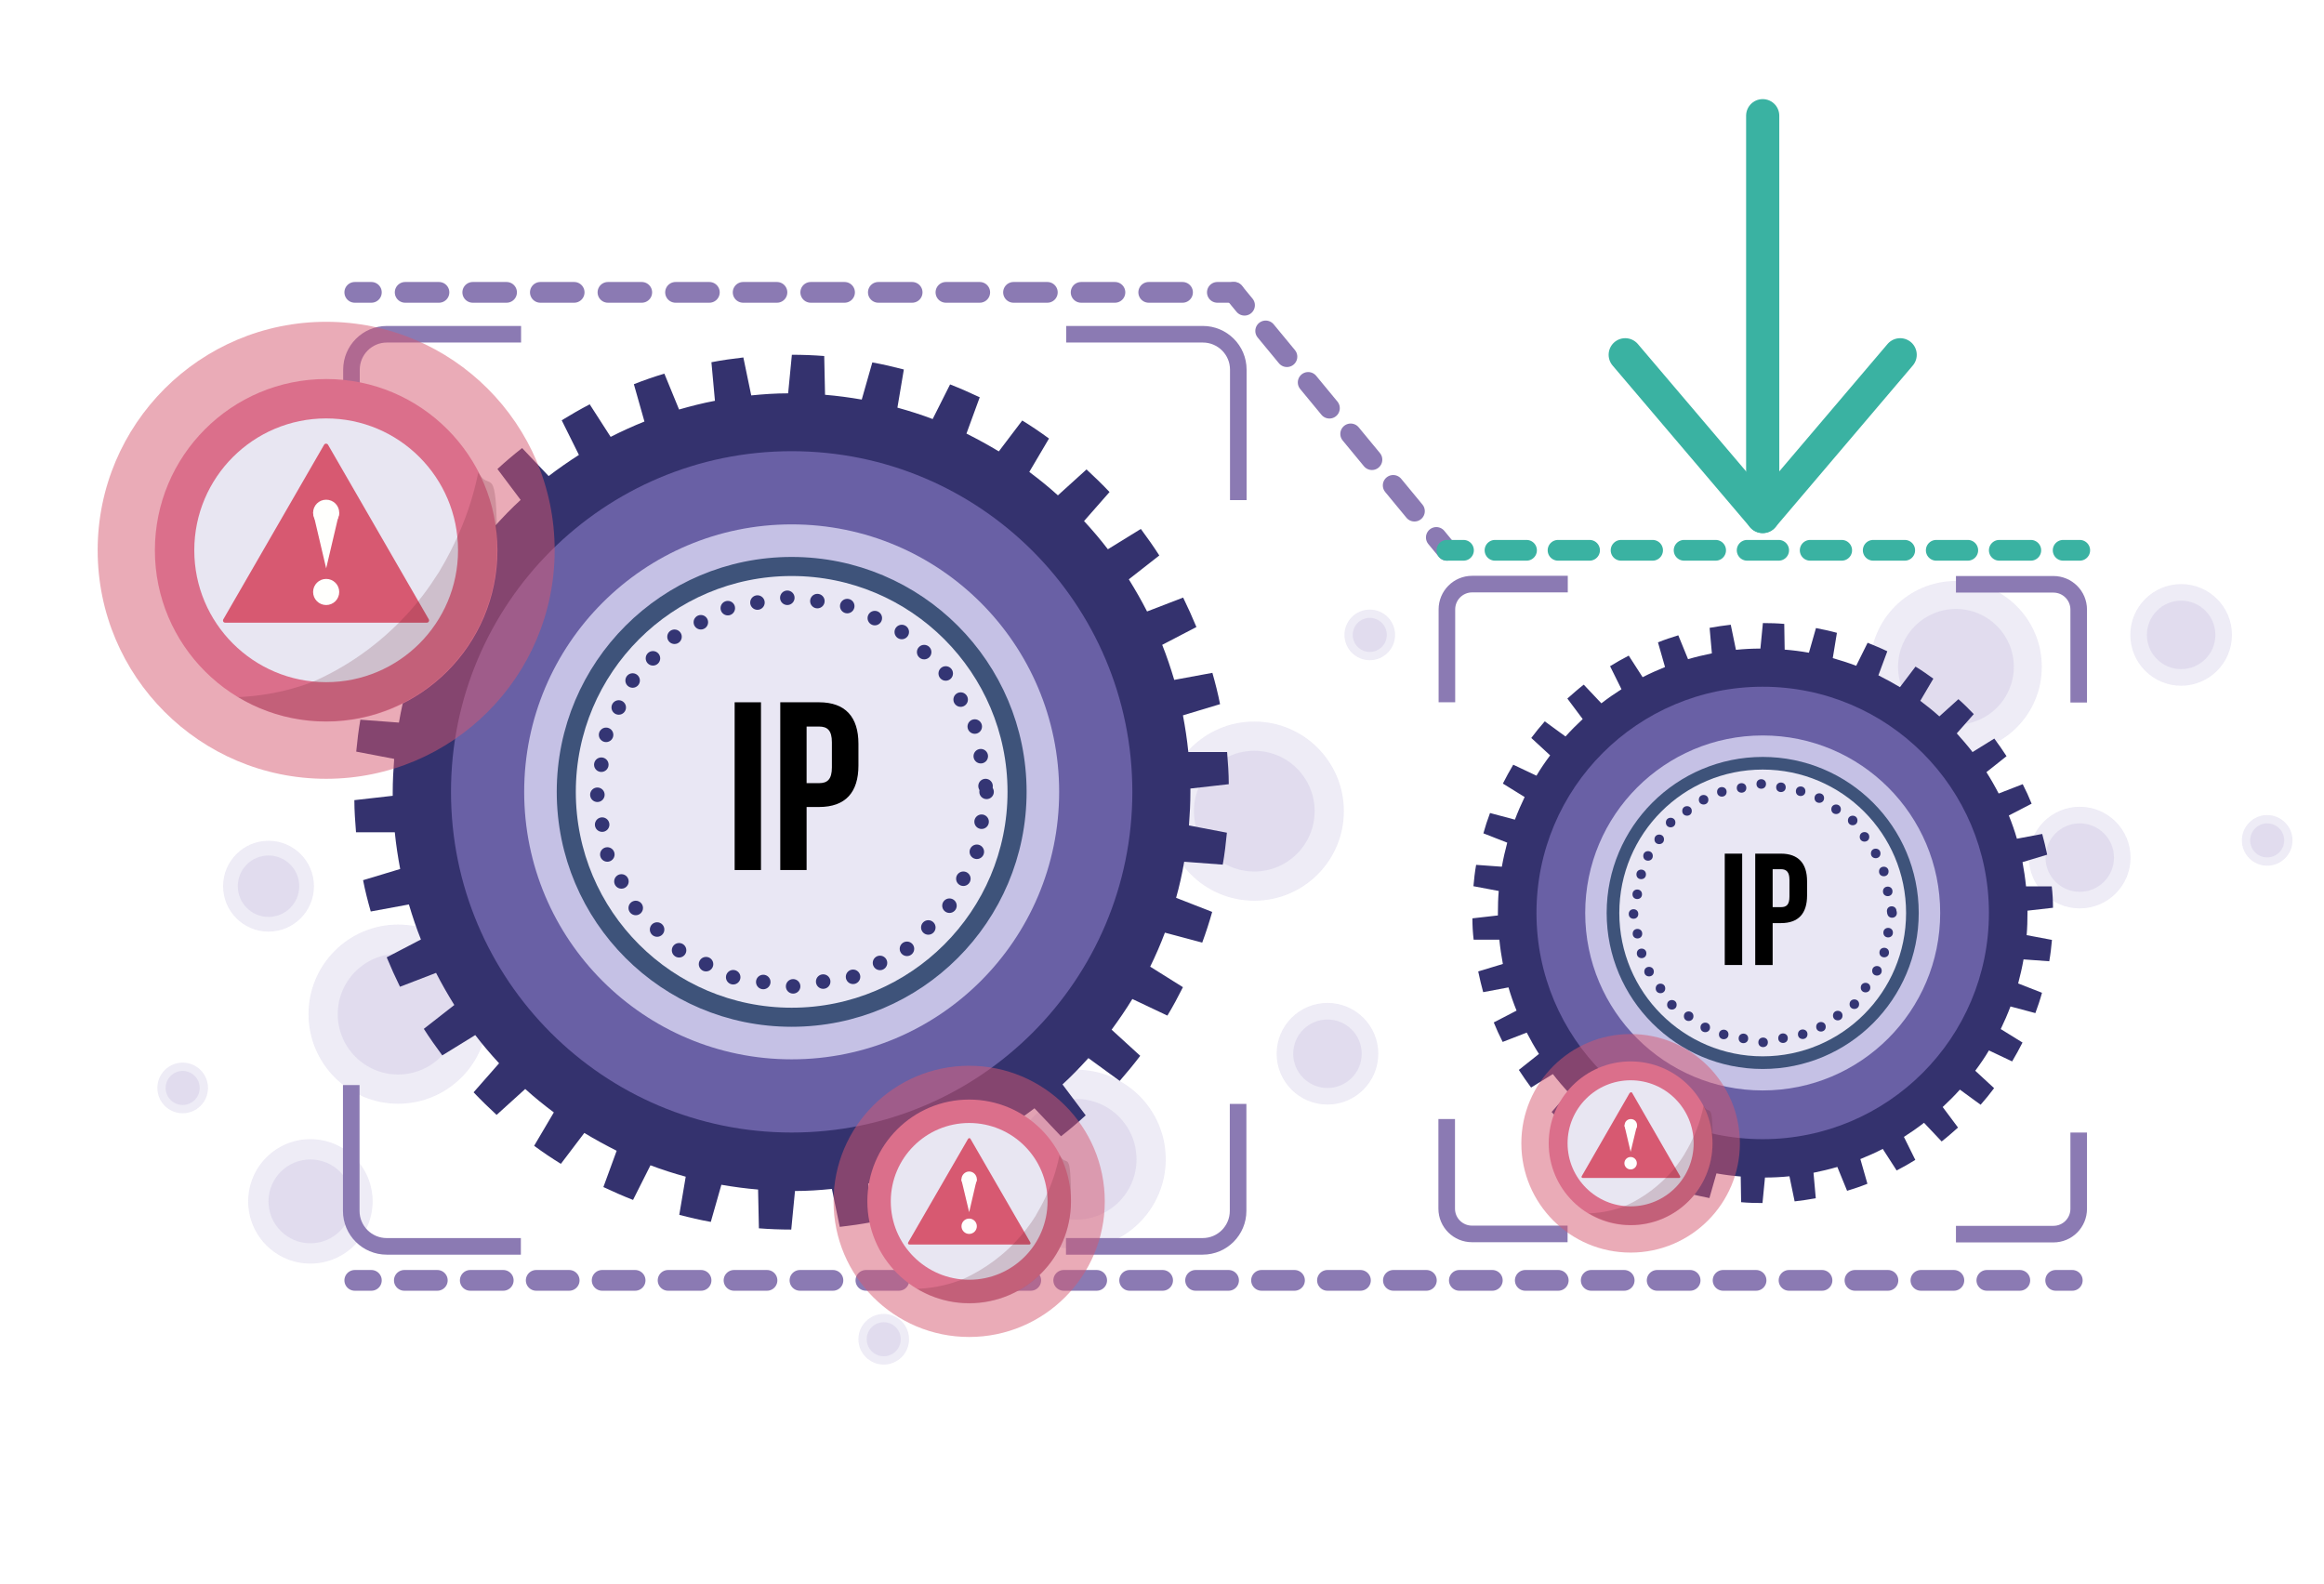 <svg xmlns="http://www.w3.org/2000/svg" xmlns:xlink="http://www.w3.org/1999/xlink" viewBox="0 0 1120.8 764"><defs><filter id="outer-glow-1" x="947.9" y="358.5" width="111" height="111" filterUnits="userSpaceOnUse"><feGaussianBlur stdDeviation="10"></feGaussianBlur></filter><filter id="outer-glow-2" x="965.8" y="376.3" width="75" height="75" filterUnits="userSpaceOnUse"><feGaussianBlur stdDeviation="6.7"></feGaussianBlur></filter><filter id="outer-glow-3" x="996.8" y="251.1" width="111" height="111" filterUnits="userSpaceOnUse"><feGaussianBlur stdDeviation="10"></feGaussianBlur></filter><filter id="outer-glow-4" x="1014.7" y="268.9" width="75" height="75" filterUnits="userSpaceOnUse"><feGaussianBlur stdDeviation="6.7"></feGaussianBlur></filter><filter id="outer-glow-5" x="585.1" y="453.1" width="111" height="111" filterUnits="userSpaceOnUse"><feGaussianBlur stdDeviation="10"></feGaussianBlur></filter><filter id="outer-glow-6" x="603" y="471" width="75" height="75" filterUnits="userSpaceOnUse"><feGaussianBlur stdDeviation="6.7"></feGaussianBlur></filter><filter id="outer-glow-7" x="508" y="294" width="194" height="195" filterUnits="userSpaceOnUse"><feGaussianBlur stdDeviation="17.7"></feGaussianBlur></filter><filter id="outer-glow-8" x="539.4" y="325.4" width="131" height="132" filterUnits="userSpaceOnUse"><feGaussianBlur stdDeviation="11.9"></feGaussianBlur></filter><filter id="outer-glow-9" x="95.1" y="392" width="194" height="195" filterUnits="userSpaceOnUse"><feGaussianBlur stdDeviation="17.7"></feGaussianBlur></filter><filter id="outer-glow-10" x="126.5" y="423.4" width="131" height="132" filterUnits="userSpaceOnUse"><feGaussianBlur stdDeviation="11.9"></feGaussianBlur></filter><filter id="outer-glow-11" x="82.3" y="512.3" width="135" height="135" filterUnits="userSpaceOnUse"><feGaussianBlur stdDeviation="12.3"></feGaussianBlur></filter><filter id="outer-glow-12" x="104.4" y="534.4" width="91" height="91" filterUnits="userSpaceOnUse"><feGaussianBlur stdDeviation="8.3"></feGaussianBlur></filter><filter id="outer-glow-13" x="80.4" y="378" width="99" height="99" filterUnits="userSpaceOnUse"><feGaussianBlur stdDeviation="9"></feGaussianBlur></filter><filter id="outer-glow-14" x="96.2" y="393.8" width="67" height="68" filterUnits="userSpaceOnUse"><feGaussianBlur stdDeviation="6.1"></feGaussianBlur></filter><filter id="outer-glow-15" x="422.1" y="461.9" width="194" height="195" filterUnits="userSpaceOnUse"><feGaussianBlur stdDeviation="17.7"></feGaussianBlur></filter><filter id="outer-glow-16" x="453.5" y="493.3" width="131" height="132" filterUnits="userSpaceOnUse"><feGaussianBlur stdDeviation="11.9"></feGaussianBlur></filter><filter id="outer-glow-17" x="851" y="228.8" width="185" height="186" filterUnits="userSpaceOnUse"><feGaussianBlur stdDeviation="17"></feGaussianBlur></filter><filter id="outer-glow-18" x="880.7" y="258.4" width="126" height="126" filterUnits="userSpaceOnUse"><feGaussianBlur stdDeviation="11.4"></feGaussianBlur></filter><filter id="outer-glow-19" x="1065.8" y="377.6" width="55" height="55" filterUnits="userSpaceOnUse"><feGaussianBlur stdDeviation="5"></feGaussianBlur></filter><filter id="outer-glow-20" x="1074.8" y="386.5" width="38" height="38" filterUnits="userSpaceOnUse"><feGaussianBlur stdDeviation="3.4"></feGaussianBlur></filter><filter id="outer-glow-21" x="398.7" y="618.2" width="55" height="55" filterUnits="userSpaceOnUse"><feGaussianBlur stdDeviation="5"></feGaussianBlur></filter><filter id="outer-glow-22" x="407.6" y="627.1" width="38" height="38" filterUnits="userSpaceOnUse"><feGaussianBlur stdDeviation="3.4"></feGaussianBlur></filter><filter id="outer-glow-23" x="60.5" y="497" width="55" height="55" filterUnits="userSpaceOnUse"><feGaussianBlur stdDeviation="5"></feGaussianBlur></filter><filter id="outer-glow-24" x="69.4" y="505.9" width="38" height="38" filterUnits="userSpaceOnUse"><feGaussianBlur stdDeviation="3.4"></feGaussianBlur></filter><filter id="outer-glow-25" x="632.6" y="278.8" width="56" height="55" filterUnits="userSpaceOnUse"><feGaussianBlur stdDeviation="5"></feGaussianBlur></filter><filter id="outer-glow-26" x="641.6" y="287.7" width="39" height="38" filterUnits="userSpaceOnUse"><feGaussianBlur stdDeviation="3.4"></feGaussianBlur></filter><filter id="outer-glow-27" x="0" y="0" width="764" height="764" filterUnits="userSpaceOnUse"><feGaussianBlur stdDeviation="72.4"></feGaussianBlur></filter><filter id="outer-glow-28" x="81.7" y="81.7" width="600" height="600" filterUnits="userSpaceOnUse"><feGaussianBlur stdDeviation="56.8"></feGaussianBlur></filter><filter id="outer-glow-29" x="596" y="187" width="508" height="508" filterUnits="userSpaceOnUse"><feGaussianBlur stdDeviation="48.1"></feGaussianBlur></filter><filter id="outer-glow-30" x="651" y="241" width="399" height="399" filterUnits="userSpaceOnUse"><feGaussianBlur stdDeviation="37.7"></feGaussianBlur></filter></defs><g><g id="bg" opacity=".6"><g><circle cx="1003" cy="413.6" r="24.5" fill="#8b7ac1" filter="url(#outer-glow-1)" opacity=".5"></circle><circle cx="1003" cy="413.6" r="16.5" fill="#8b7ac1" filter="url(#outer-glow-2)" opacity=".5"></circle></g><g><circle cx="1051.9" cy="306.2" r="24.5" fill="#8b7ac1" filter="url(#outer-glow-3)" opacity=".5"></circle><circle cx="1051.9" cy="306.2" r="16.5" fill="#8b7ac1" filter="url(#outer-glow-4)" opacity=".5"></circle></g><g><circle cx="640.2" cy="508.2" r="24.5" fill="#8b7ac1" filter="url(#outer-glow-5)" opacity=".5"></circle><circle cx="640.2" cy="508.2" r="16.5" fill="#8b7ac1" filter="url(#outer-glow-6)" opacity=".5"></circle></g><g><circle cx="604.9" cy="391.2" r="43.2" fill="#8b7ac1" filter="url(#outer-glow-7)" opacity=".5"></circle><circle cx="604.9" cy="391.2" r="29.1" fill="#8b7ac1" filter="url(#outer-glow-8)" opacity=".5"></circle></g><g><circle cx="192" cy="489.1" r="43.2" fill="#8b7ac1" filter="url(#outer-glow-9)" opacity=".5"></circle><circle cx="192" cy="489.1" r="29.1" fill="#8b7ac1" filter="url(#outer-glow-10)" opacity=".5"></circle></g><g><circle cx="149.7" cy="579.4" r="30" fill="#8b7ac1" filter="url(#outer-glow-11)" opacity=".5"></circle><circle cx="149.7" cy="579.4" r="20.2" fill="#8b7ac1" filter="url(#outer-glow-12)" opacity=".5"></circle></g><g><circle cx="129.5" cy="427.4" r="21.9" fill="#8b7ac1" filter="url(#outer-glow-13)" opacity=".5"></circle><circle cx="129.5" cy="427.4" r="14.8" fill="#8b7ac1" filter="url(#outer-glow-14)" opacity=".5"></circle></g><g><circle cx="519" cy="559.1" r="43.2" fill="#8b7ac1" filter="url(#outer-glow-15)" opacity=".5"></circle><circle cx="519" cy="559.1" r="29.1" fill="#8b7ac1" filter="url(#outer-glow-16)" opacity=".5"></circle></g><g><circle cx="943.3" cy="321.6" r="41.4" fill="#8b7ac1" filter="url(#outer-glow-17)" opacity=".5"></circle><circle cx="943.3" cy="321.6" r="27.9" fill="#8b7ac1" filter="url(#outer-glow-18)" opacity=".5"></circle></g><g><circle cx="1093.4" cy="405.3" r="12.2" fill="#8b7ac1" filter="url(#outer-glow-19)" opacity=".5"></circle><circle cx="1093.4" cy="405.3" r="8.2" fill="#8b7ac1" filter="url(#outer-glow-20)" opacity=".5"></circle></g><g><circle cx="426.2" cy="645.9" r="12.2" fill="#8b7ac1" filter="url(#outer-glow-21)" opacity=".5"></circle><circle cx="426.2" cy="645.9" r="8.2" fill="#8b7ac1" filter="url(#outer-glow-22)" opacity=".5"></circle></g><g><circle cx="88.1" cy="524.7" r="12.2" fill="#8b7ac1" filter="url(#outer-glow-23)" opacity=".5"></circle><circle cx="88.1" cy="524.7" r="8.2" fill="#8b7ac1" filter="url(#outer-glow-24)" opacity=".5"></circle></g><g><circle cx="660.6" cy="306.2" r="12.2" fill="#8b7ac1" filter="url(#outer-glow-25)" opacity=".5"></circle><circle cx="660.6" cy="306.2" r="8.2" fill="#8b7ac1" filter="url(#outer-glow-26)" opacity=".5"></circle></g></g><g id="items"><g><path d="M574.1,381.9c0-.6,0-1.1,0-1.6l18.5-2.1c0-5.2-.4-10.4-.8-15.5h-18.7c-.6-6-1.5-11.9-2.6-17.7l17.9-5.4c-1-5.1-2.3-10.2-3.7-15.1l-18.4,3.4c-1.7-5.7-3.6-11.4-5.8-16.9l16.5-8.6c-2-4.8-4.1-9.5-6.4-14.2l-17.4,6.7c-2.7-5.3-5.7-10.5-8.8-15.5l14.7-11.5c-2.8-4.4-5.8-8.6-8.9-12.8l-15.9,9.8c-3.6-4.7-7.5-9.3-11.5-13.6l12.3-14c-3.6-3.8-7.3-7.4-11.1-10.9l-13.8,12.5c-4.4-4-9-7.7-13.8-11.3l9.5-16.1c-4.2-3.1-8.5-6-12.9-8.7l-11.3,14.9c-5.1-3.1-10.3-5.9-15.6-8.6l6.4-17.5c-4.7-2.2-9.4-4.3-14.3-6.2l-8.4,16.7c-5.5-2.1-11.2-3.9-17-5.5l3.1-18.4c-5-1.3-10.1-2.5-15.2-3.4l-5.1,17.9c-5.8-1-11.7-1.8-17.7-2.3l-.4-18.7c-5.1-.4-10.3-.6-15.6-.6l-1.8,18.6c-6,0-11.9.4-17.8,1l-3.8-18.3c-5.2.6-10.3,1.3-15.4,2.3l1.7,18.6c-5.9,1.1-11.7,2.6-17.3,4.2l-7.1-17.3c-5,1.5-9.9,3.2-14.7,5.1l5.1,18c-5.5,2.2-11,4.7-16.3,7.4l-10.1-15.7c-4.6,2.4-9.1,5-13.5,7.7l8.3,16.7c-5,3.2-9.9,6.6-14.6,10.2l-12.8-13.5c-4.1,3.2-8.1,6.6-11.9,10.1l11.2,14.9c-4.4,4-8.5,8.3-12.5,12.7l-15.1-11c-3.4,3.9-6.7,7.9-9.9,12.1l13.8,12.6c-3.5,4.8-6.9,9.7-10,14.8l-16.9-8c-2.7,4.4-5.1,9-7.5,13.7l15.8,9.9c-2.6,5.3-5,10.8-7.1,16.4l-18-4.8c-1.8,4.9-3.4,9.8-4.8,14.8l17.4,6.8c-1.6,5.7-2.9,11.5-3.9,17.4l-18.6-1.4c-.9,5.1-1.5,10.2-2,15.4l18.3,3.5c-.4,5.3-.7,10.7-.7,16.2s0,1.1,0,1.6l-18.5,2.1c0,5.2.4,10.4.8,15.5h18.7c.6,6,1.5,11.9,2.6,17.7l-17.9,5.4c1,5.1,2.3,10.2,3.7,15.1l18.4-3.4c1.7,5.7,3.6,11.4,5.8,16.9l-16.5,8.6c2,4.8,4.1,9.5,6.4,14.2l17.4-6.7c2.7,5.3,5.7,10.5,8.8,15.5l-14.7,11.5c2.8,4.4,5.8,8.6,8.9,12.8l15.9-9.8c3.6,4.7,7.5,9.3,11.5,13.6l-12.3,14c3.6,3.8,7.3,7.4,11.1,10.9l13.8-12.5c4.4,4,9,7.7,13.8,11.3l-9.5,16.1c4.2,3.1,8.5,6,12.9,8.7l11.3-14.9c5.1,3.1,10.3,5.9,15.6,8.6l-6.4,17.5c4.7,2.2,9.4,4.3,14.3,6.2l8.4-16.7c5.5,2.1,11.2,3.9,17,5.5l-3.1,18.4c5,1.3,10.1,2.5,15.2,3.4l5.1-17.9c5.8,1,11.7,1.8,17.7,2.3l.4,18.7c5.1.4,10.3.6,15.6.6l1.8-18.6c6,0,11.9-.4,17.8-1l3.8,18.3c5.2-.6,10.3-1.3,15.4-2.3l-1.7-18.6c5.9-1.1,11.7-2.6,17.3-4.2l7.1,17.3c5-1.5,9.9-3.2,14.7-5.1l-5.1-18c5.5-2.2,11-4.7,16.3-7.4l10.1,15.7c4.6-2.4,9.1-5,13.5-7.7l-8.3-16.7c5-3.2,9.9-6.6,14.6-10.2l12.8,13.5c4.1-3.2,8.1-6.6,11.9-10.1l-11.2-14.9c4.4-4,8.5-8.3,12.5-12.7l15.1,11c3.4-3.9,6.7-7.9,9.9-12.1l-13.8-12.6c3.5-4.8,6.9-9.7,10-14.8l16.9,8c2.7-4.4,5.1-9,7.5-13.7l-15.8-9.9c2.6-5.3,5-10.8,7.1-16.4l18,4.8c1.8-4.9,3.4-9.8,4.8-14.8l-17.4-6.8c1.6-5.7,2.9-11.5,3.9-17.4l18.6,1.4c.9-5.1,1.5-10.2,2-15.4l-18.3-3.5c.4-5.3.7-10.7.7-16.2ZM381.8,495.9c-62.9,0-114-51-114-114s51-114,114-114,114,51,114,114-51,114-114,114Z" fill="#34326e"></path><g><g opacity=".5"><circle cx="381.8" cy="381.9" r="164.3" fill="#9e8ddb" filter="url(#outer-glow-27)"></circle></g><circle cx="381.8" cy="381.9" r="129" fill="#c5c1e5" filter="url(#outer-glow-28)"></circle><g><circle cx="381.8" cy="381.9" r="108.7" fill="#e9e7f4" stroke="#3e537a" stroke-miterlimit="10" stroke-width="9.2"></circle><g><circle cx="475.3" cy="379.1" r="3.5" fill="#343574"></circle><circle cx="473" cy="364.7" r="3.5" fill="#343574"></circle><circle cx="470.1" cy="350.4" r="3.5" fill="#343574"></circle><circle cx="463.3" cy="337.4" r="3.5" fill="#343574"></circle><circle cx="456.1" cy="324.8" r="3.5" fill="#343574"></circle><circle cx="445.7" cy="314.5" r="3.5" fill="#343574"></circle><circle cx="434.9" cy="304.8" r="3.5" fill="#343574"></circle><circle cx="421.9" cy="298.1" r="3.5" fill="#343574"></circle><circle cx="408.6" cy="292.3" r="3.5" fill="#343574"></circle><circle cx="394.2" cy="289.9" r="3.5" fill="#343574"></circle><circle cx="379.7" cy="288.3" r="3.5" fill="#343574"></circle><circle cx="365.3" cy="290.6" r="3.5" fill="#343574"></circle><circle cx="351" cy="293.3" r="3.5" fill="#343574"></circle><circle cx="338" cy="300.1" r="3.5" fill="#343574"></circle><circle cx="325.3" cy="307.1" r="3.5" fill="#343574"></circle><circle cx="314.9" cy="317.5" r="3.5" fill="#343574"></circle><circle cx="305.1" cy="328.2" r="3.5" fill="#343574"></circle><circle cx="298.4" cy="341.2" r="3.5" fill="#343574"></circle><circle cx="292.3" cy="354.4" r="3.5" fill="#343574"></circle><circle cx="290" cy="368.8" r="3.5" fill="#343574"></circle><circle cx="288.1" cy="383.3" r="3.5" fill="#343574"></circle><circle cx="290.4" cy="397.7" r="3.5" fill="#343574"></circle><circle cx="292.9" cy="412.1" r="3.5" fill="#343574"></circle><circle cx="299.7" cy="425.1" r="3.5" fill="#343574"></circle><circle cx="306.6" cy="437.9" r="3.5" fill="#343574"></circle><circle cx="316.9" cy="448.3" r="3.5" fill="#343574"></circle><circle cx="327.5" cy="458.3" r="3.5" fill="#343574"></circle><circle cx="340.5" cy="465" r="3.5" fill="#343574"></circle><circle cx="353.6" cy="471.3" r="3.5" fill="#343574"></circle><circle cx="368.1" cy="473.6" r="3.5" fill="#343574"></circle><circle cx="382.5" cy="475.7" r="3.5" fill="#343574"></circle><circle cx="397" cy="473.4" r="3.5" fill="#343574"></circle><circle cx="411.4" cy="471.1" r="3.5" fill="#343574"></circle><circle cx="424.4" cy="464.4" r="3.5" fill="#343574"></circle><circle cx="437.4" cy="457.6" r="3.5" fill="#343574"></circle><circle cx="447.7" cy="447.3" r="3.5" fill="#343574"></circle><circle cx="457.9" cy="436.8" r="3.5" fill="#343574"></circle><circle cx="464.6" cy="423.8" r="3.5" fill="#343574"></circle><circle cx="471.1" cy="410.8" r="3.5" fill="#343574"></circle><circle cx="473.4" cy="396.3" r="3.5" fill="#343574"></circle><circle cx="475.8" cy="381.9" r="3.5" fill="#343574"></circle></g><g><path d="M354.3,338.7h12.7v80.9h-12.7v-80.9Z"></path><path d="M414,358.7v10.5c0,12.9-6.2,20-19,20h-6v30.4h-12.7v-80.9h18.7c12.7,0,19,7.1,19,20ZM389,350.3v27.4h6c4,0,6.2-1.8,6.2-7.6v-12.1c0-5.8-2.2-7.6-6.2-7.6h-6Z"></path></g></g></g></g><g><path d="M977.8,440.3c0-.4,0-.7,0-1.1l12.3-1.4c0-3.5-.2-6.9-.6-10.3h-12.4c-.4-4-1-7.9-1.7-11.7l11.9-3.6c-.7-3.4-1.5-6.7-2.4-10l-12.2,2.3c-1.1-3.8-2.4-7.5-3.9-11.2l11-5.7c-1.3-3.2-2.7-6.3-4.3-9.4l-11.6,4.5c-1.8-3.5-3.8-7-5.9-10.3l9.7-7.7c-1.9-2.9-3.8-5.7-5.9-8.5l-10.5,6.5c-2.4-3.1-5-6.1-7.6-9l8.2-9.3c-2.4-2.5-4.8-4.9-7.4-7.2l-9.2,8.3c-2.9-2.6-6-5.1-9.2-7.5l6.3-10.7c-2.8-2-5.6-4-8.6-5.8l-7.5,9.9c-3.4-2-6.8-3.9-10.4-5.7l4.3-11.6c-3.1-1.5-6.3-2.8-9.5-4.1l-5.5,11.1c-3.7-1.4-7.4-2.6-11.3-3.7l2-12.2c-3.3-.9-6.7-1.6-10.1-2.3l-3.4,11.9c-3.9-.7-7.8-1.2-11.7-1.5l-.2-12.4c-3.4-.3-6.9-.4-10.3-.4l-1.2,12.3c-4,0-7.9.2-11.8.6l-2.5-12.1c-3.4.4-6.9.9-10.2,1.5l1.1,12.3c-3.9.8-7.7,1.7-11.5,2.8l-4.7-11.5c-3.3,1-6.6,2.1-9.8,3.4l3.4,11.9c-3.7,1.5-7.3,3.1-10.8,4.9l-6.7-10.4c-3.1,1.6-6.1,3.3-9,5.1l5.5,11.1c-3.3,2.1-6.6,4.4-9.7,6.8l-8.5-9c-2.7,2.1-5.3,4.4-7.9,6.7l7.4,9.9c-2.9,2.7-5.7,5.5-8.3,8.4l-10-7.3c-2.3,2.6-4.5,5.3-6.5,8l9.1,8.4c-2.4,3.2-4.6,6.4-6.6,9.8l-11.2-5.3c-1.8,3-3.4,6-5,9.1l10.5,6.5c-1.7,3.5-3.3,7.2-4.7,10.9l-12-3.2c-1.2,3.2-2.3,6.5-3.2,9.8l11.5,4.5c-1,3.8-1.9,7.6-2.6,11.6l-12.4-.9c-.6,3.4-1,6.8-1.3,10.3l12.2,2.3c-.3,3.5-.4,7.1-.4,10.7s0,.7,0,1.1l-12.3,1.4c0,3.5.2,6.9.6,10.3h12.4c.4,4,1,7.9,1.7,11.7l-11.9,3.6c.7,3.4,1.5,6.7,2.4,10l12.2-2.3c1.1,3.8,2.4,7.5,3.9,11.2l-11,5.7c1.3,3.2,2.7,6.3,4.3,9.4l11.6-4.5c1.8,3.5,3.8,7,5.9,10.3l-9.7,7.7c1.9,2.9,3.8,5.7,5.9,8.5l10.5-6.5c2.4,3.1,5,6.1,7.6,9l-8.2,9.3c2.4,2.5,4.8,4.9,7.4,7.2l9.2-8.3c2.9,2.6,6,5.1,9.2,7.5l-6.3,10.7c2.8,2,5.6,4,8.6,5.8l7.5-9.9c3.4,2,6.8,3.9,10.4,5.7l-4.3,11.6c3.1,1.5,6.3,2.8,9.5,4.1l5.5-11.1c3.7,1.4,7.4,2.6,11.3,3.7l-2,12.2c3.3.9,6.7,1.6,10.1,2.3l3.4-11.9c3.9.7,7.8,1.2,11.7,1.5l.2,12.4c3.4.3,6.9.4,10.3.4l1.2-12.3c4,0,7.9-.2,11.8-.6l2.5,12.1c3.4-.4,6.9-.9,10.2-1.5l-1.1-12.3c3.9-.8,7.7-1.7,11.5-2.8l4.7,11.5c3.3-1,6.6-2.1,9.8-3.4l-3.4-11.9c3.7-1.5,7.3-3.1,10.8-4.9l6.7,10.4c3.1-1.6,6.1-3.3,9-5.1l-5.5-11.1c3.3-2.1,6.6-4.4,9.7-6.8l8.5,9c2.7-2.1,5.3-4.4,7.9-6.7l-7.4-9.9c2.9-2.7,5.7-5.5,8.3-8.4l10,7.3c2.3-2.6,4.5-5.3,6.5-8l-9.1-8.4c2.4-3.2,4.6-6.4,6.6-9.8l11.2,5.3c1.8-3,3.4-6,5-9.1l-10.5-6.5c1.7-3.5,3.3-7.2,4.7-10.9l12,3.2c1.2-3.2,2.3-6.5,3.2-9.8l-11.5-4.5c1-3.8,1.9-7.6,2.6-11.6l12.4.9c.6-3.4,1-6.8,1.3-10.3l-12.2-2.3c.3-3.5.4-7.1.4-10.7ZM850.1,516c-41.8,0-75.7-33.9-75.7-75.7s33.9-75.7,75.7-75.7,75.7,33.9,75.7,75.7-33.9,75.7-75.7,75.7Z" fill="#34326e"></path><g><g opacity=".5"><circle cx="850.1" cy="440.3" r="109.1" fill="#9e8ddb" filter="url(#outer-glow-29)"></circle></g><circle cx="850.1" cy="440.3" r="85.6" fill="#c5c1e5" filter="url(#outer-glow-30)"></circle><g><circle cx="850.1" cy="440.3" r="72.2" fill="#e9e7f4" stroke="#3e537a" stroke-miterlimit="10" stroke-width="6.1"></circle><g><circle cx="912.3" cy="439.4" r="2.3" fill="#343574"></circle><circle cx="910.4" cy="429.9" r="2.3" fill="#343574"></circle><circle cx="908.5" cy="420.3" r="2.3" fill="#343574"></circle><circle cx="904.6" cy="411.6" r="2.3" fill="#343574"></circle><circle cx="899.2" cy="403.6" r="2.3" fill="#343574"></circle><circle cx="893.5" cy="395.7" r="2.3" fill="#343574"></circle><circle cx="885.5" cy="390.3" r="2.3" fill="#343574"></circle><circle cx="877.4" cy="384.9" r="2.3" fill="#343574"></circle><circle cx="868.4" cy="381.6" r="2.3" fill="#343574"></circle><circle cx="858.9" cy="379.7" r="2.3" fill="#343574"></circle><circle cx="849.4" cy="378.1" r="2.3" fill="#343574"></circle><circle cx="839.9" cy="380" r="2.3" fill="#343574"></circle><circle cx="830.4" cy="381.9" r="2.3" fill="#343574"></circle><circle cx="821.6" cy="385.7" r="2.3" fill="#343574"></circle><circle cx="813.6" cy="391.1" r="2.3" fill="#343574"></circle><circle cx="805.7" cy="396.7" r="2.3" fill="#343574"></circle><circle cx="800.2" cy="404.8" r="2.3" fill="#343574"></circle><circle cx="794.8" cy="412.8" r="2.3" fill="#343574"></circle><circle cx="791.5" cy="421.7" r="2.3" fill="#343574"></circle><circle cx="789.6" cy="431.3" r="2.3" fill="#343574"></circle><circle cx="787.8" cy="440.8" r="2.3" fill="#343574"></circle><circle cx="789.7" cy="450.3" r="2.3" fill="#343574"></circle><circle cx="791.7" cy="459.8" r="2.3" fill="#343574"></circle><circle cx="795.3" cy="468.6" r="2.3" fill="#343574"></circle><circle cx="800.8" cy="476.7" r="2.3" fill="#343574"></circle><circle cx="806.3" cy="484.6" r="2.3" fill="#343574"></circle><circle cx="814.4" cy="490.1" r="2.3" fill="#343574"></circle><circle cx="822.4" cy="495.5" r="2.3" fill="#343574"></circle><circle cx="831.3" cy="498.9" r="2.3" fill="#343574"></circle><circle cx="840.8" cy="500.8" r="2.3" fill="#343574"></circle><circle cx="850.3" cy="502.7" r="2.3" fill="#343574"></circle><circle cx="859.9" cy="500.7" r="2.3" fill="#343574"></circle><circle cx="869.4" cy="498.8" r="2.3" fill="#343574"></circle><circle cx="878.2" cy="495.2" r="2.3" fill="#343574"></circle><circle cx="886.3" cy="489.8" r="2.3" fill="#343574"></circle><circle cx="894.3" cy="484.3" r="2.3" fill="#343574"></circle><circle cx="899.7" cy="476.3" r="2.3" fill="#343574"></circle><circle cx="905.2" cy="468.2" r="2.3" fill="#343574"></circle><circle cx="908.7" cy="459.4" r="2.3" fill="#343574"></circle><circle cx="910.6" cy="449.8" r="2.3" fill="#343574"></circle><circle cx="912.5" cy="440.3" r="2.3" fill="#343574"></circle></g><g><path d="M831.8,411.7h8.4v53.7h-8.4v-53.7Z"></path><path d="M871.5,424.9v7c0,8.6-4.1,13.3-12.6,13.3h-4v20.2h-8.4v-53.7h12.4c8.4,0,12.6,4.7,12.6,13.3ZM854.9,419.3v18.2h4c2.7,0,4.1-1.2,4.1-5.1v-8.1c0-3.8-1.5-5.1-4.1-5.1h-4Z"></path></g></g></g></g><g><path d="M697.8,338.7v-44.8c0-6.7,5.4-12.2,12.2-12.2h46.1" fill="none" stroke="#8b7ab3" stroke-miterlimit="10" stroke-width="8"></path><path d="M756,595.1h-46.1c-6.7,0-12.2-5.4-12.2-12.2v-43.2" fill="none" stroke="#8b7ab3" stroke-miterlimit="10" stroke-width="8"></path><path d="M1002.5,546.2v36.8c0,6.7-5.4,12.2-12.2,12.2h-47" fill="none" stroke="#8b7ab3" stroke-miterlimit="10" stroke-width="8"></path><path d="M943.3,281.8h47c6.7,0,12.2,5.4,12.2,12.2v44.8" fill="none" stroke="#8b7ab3" stroke-miterlimit="10" stroke-width="8"></path></g><g><path d="M169.5,241.2v-62.9c0-9.4,7.6-17.1,17.1-17.1h64.7" fill="none" stroke="#8b7ab3" stroke-miterlimit="10" stroke-width="8"></path><path d="M251.2,601.1h-64.7c-9.4,0-17.1-7.6-17.1-17.1v-60.7" fill="none" stroke="#8b7ab3" stroke-miterlimit="10" stroke-width="8"></path><path d="M597.1,532.4v51.6c0,9.4-7.6,17.1-17.1,17.1h-65.9" fill="none" stroke="#8b7ab3" stroke-miterlimit="10" stroke-width="8"></path><path d="M514.2,161.2h65.9c9.4,0,17.1,7.6,17.1,17.1v62.9" fill="none" stroke="#8b7ab3" stroke-miterlimit="10" stroke-width="8"></path></g><g><path d="M171.1,141h8" fill="none" stroke="#8b7ab3" stroke-linecap="round" stroke-linejoin="round" stroke-width="10"></path><path d="M195.4,141h383.5" fill="none" stroke="#8b7ab3" stroke-dasharray="16.3 16.3" stroke-linecap="round" stroke-linejoin="round" stroke-width="10"></path><path d="M587.1,141h8" fill="none" stroke="#8b7ab3" stroke-linecap="round" stroke-linejoin="round" stroke-width="10"></path></g><g><path d="M595.1,141c1.7,2.1,3.4,4.1,5.1,6.2" fill="none" stroke="#8b7ab3" stroke-linecap="round" stroke-linejoin="round" stroke-width="10"></path><path d="M610.4,159.6c25.7,31.1,51.4,62.3,77.1,93.4" fill="none" stroke="#8b7ab3" stroke-dasharray="16.1 16.1" stroke-linecap="round" stroke-linejoin="round" stroke-width="10"></path><path d="M692.7,259.2c1.7,2.1,3.4,4.1,5.1,6.2" fill="none" stroke="#8b7ab3" stroke-linecap="round" stroke-linejoin="round" stroke-width="10"></path></g><g><line x1="697.8" y1="265.4" x2="705.8" y2="265.4" fill="none" stroke="#3ab2a2" stroke-linecap="round" stroke-linejoin="round" stroke-width="10"></line><line x1="721" y1="265.4" x2="987.3" y2="265.4" fill="none" stroke="#3ab2a2" stroke-dasharray="15.2 15.2" stroke-linecap="round" stroke-linejoin="round" stroke-width="10"></line><line x1="995" y1="265.4" x2="1003" y2="265.4" fill="none" stroke="#3ab2a2" stroke-linecap="round" stroke-linejoin="round" stroke-width="10"></line></g><g><path d="M171.1,617.5h8" fill="none" stroke="#8b7ab3" stroke-linecap="round" stroke-linejoin="round" stroke-width="10"></path><path d="M195,617.5h788.4" fill="none" stroke="#8b7ab3" stroke-dasharray="15.9 15.9" stroke-linecap="round" stroke-linejoin="round" stroke-width="10"></path><path d="M991.4,617.5h8" fill="none" stroke="#8b7ab3" stroke-linecap="round" stroke-linejoin="round" stroke-width="10"></path></g><g><circle cx="157.3" cy="265.4" r="110.2" fill="#d75971" opacity=".5"></circle><circle cx="157.3" cy="265.4" r="82.6" fill="#db6f8b"></circle><circle cx="157.3" cy="265.4" r="63.6" fill="#e8e6f2"></circle><path d="M156.4,214.5l-48.6,84.2c-.4.7.1,1.6.9,1.6h97.2c.8,0,1.3-.9.9-1.6l-48.6-84.2c-.4-.7-1.5-.7-1.9,0l-48.6,84.2c-.4.7,0,1.6.9,1.6h97.2c.8,0,1.4-.9.9-1.6l-48.6-84.2c-.4-.7-1.4-.7-1.8,0Z" fill="#d75971"></path><g><circle cx="157.3" cy="285.5" r="6.3" fill="#fffffd"></circle><path d="M163.6,247.3c0,3.5-2.8,6.3-6.3,6.3s-6.3-2.8-6.3-6.3,2.8-6.3,6.3-6.3,6.3,2.8,6.3,6.3Z" fill="#fffffd"></path><polygon points="157.3 274.1 163.6 247.3 151 247.3 157.3 274.1" fill="#fffffd"></polygon></g><path d="M230.7,227.6c-1.5,7.6-4.4,18.9-10.2,31.5-1.4,3.1-4.2,9.2-8.8,16.8,0,.1-.1.2-.2.3-.1.2-.3.4-.4.6-4.1,6.5-9.2,13.5-15.8,20.5-16.1,17.2-33.1,26.5-43.9,31.3-7.9,3.1-20.3,6.9-36.6,7.6,12.4,7.4,26.8,11.7,42.3,11.7,45.6,0,82.6-37,82.6-82.6s-3.4-26.5-9.2-37.8Z" fill="#662333" opacity=".2"></path></g><g><circle cx="467.4" cy="579.4" r="65.4" fill="#d75971" opacity=".5"></circle><circle cx="467.4" cy="579.4" r="49.1" fill="#db6f8b"></circle><circle cx="467.4" cy="579.4" r="37.8" fill="#e8e6f2"></circle><path d="M466.9,549.2l-28.9,50c-.3.4,0,1,.6,1h57.8c.5,0,.8-.5.5-.9l-28.9-50c-.3-.4-.9-.4-1.1,0l-28.9,50c-.2.4,0,.9.5.9h57.8c.5,0,.8-.5.6-1l-28.9-50c-.2-.4-.8-.4-1.1,0Z" fill="#d75971"></path><g><circle cx="467.4" cy="591.4" r="3.7" fill="#fffffd"></circle><path d="M471.1,568.7c0,2.1-1.7,3.7-3.7,3.7s-3.7-1.7-3.7-3.7,1.7-3.7,3.7-3.7,3.7,1.7,3.7,3.7Z" fill="#fffffd"></path><polygon points="467.4 584.6 471.1 568.7 463.6 568.7 467.4 584.6" fill="#fffffd"></polygon></g><path d="M511,557c-.9,4.5-2.6,11.2-6,18.7-.8,1.8-2.5,5.5-5.2,10,0,0,0,.1-.1.2,0,.1-.1.2-.2.4-2.4,3.9-5.5,8-9.4,12.2-9.5,10.2-19.7,15.7-26.1,18.6-4.7,1.8-12.1,4.1-21.7,4.5,7.4,4.4,15.9,7,25.1,7,27.1,0,49.1-22,49.1-49.1s-2-15.7-5.5-22.4Z" fill="#662333" opacity=".2"></path></g><g><circle cx="786.4" cy="551.4" r="52.7" fill="#d75971" opacity=".5"></circle><circle cx="786.4" cy="551.4" r="39.5" fill="#db6f8b"></circle><circle cx="786.4" cy="551.4" r="30.4" fill="#e8e6f2"></circle><path d="M786,527l-23.2,40.3c-.2.3,0,.8.5.8h46.5c.4,0,.6-.4.4-.7l-23.2-40.3c-.2-.3-.7-.3-.9,0l-23.2,40.3c-.2.3,0,.7.4.7h46.5c.4,0,.7-.4.5-.8l-23.2-40.3c-.2-.3-.7-.3-.9,0Z" fill="#d75971"></path><g><circle cx="786.4" cy="561" r="3" fill="#fffffd"></circle><path d="M789.5,542.7c0,1.7-1.3,3-3,3s-3-1.3-3-3,1.3-3,3-3,3,1.3,3,3Z" fill="#fffffd"></path><polygon points="786.4 555.5 789.5 542.7 783.4 542.7 786.4 555.5" fill="#fffffd"></polygon></g><path d="M821.6,533.3c-.7,3.6-2.1,9-4.9,15.1-.7,1.5-2,4.4-4.2,8,0,0,0,0,0,.1,0,0-.1.2-.2.3-1.9,3.1-4.4,6.5-7.5,9.8-7.7,8.2-15.8,12.7-21,15-3.8,1.5-9.7,3.3-17.5,3.6,5.9,3.5,12.8,5.6,20.2,5.6,21.8,0,39.5-17.7,39.5-39.5s-1.6-12.6-4.4-18.1Z" fill="#662333" opacity=".2"></path></g><path d="M916.4,171.1c-22.1,26-44.2,52-66.3,78-22.1-26-44.2-52-66.3-78" fill="none" stroke="#3ab2a2" stroke-linecap="round" stroke-linejoin="round" stroke-width="16"></path><line x1="850.1" y1="249.1" x2="850.1" y2="55.8" fill="none" stroke="#3ab2a2" stroke-linecap="round" stroke-linejoin="round" stroke-width="16"></line></g></g></svg>